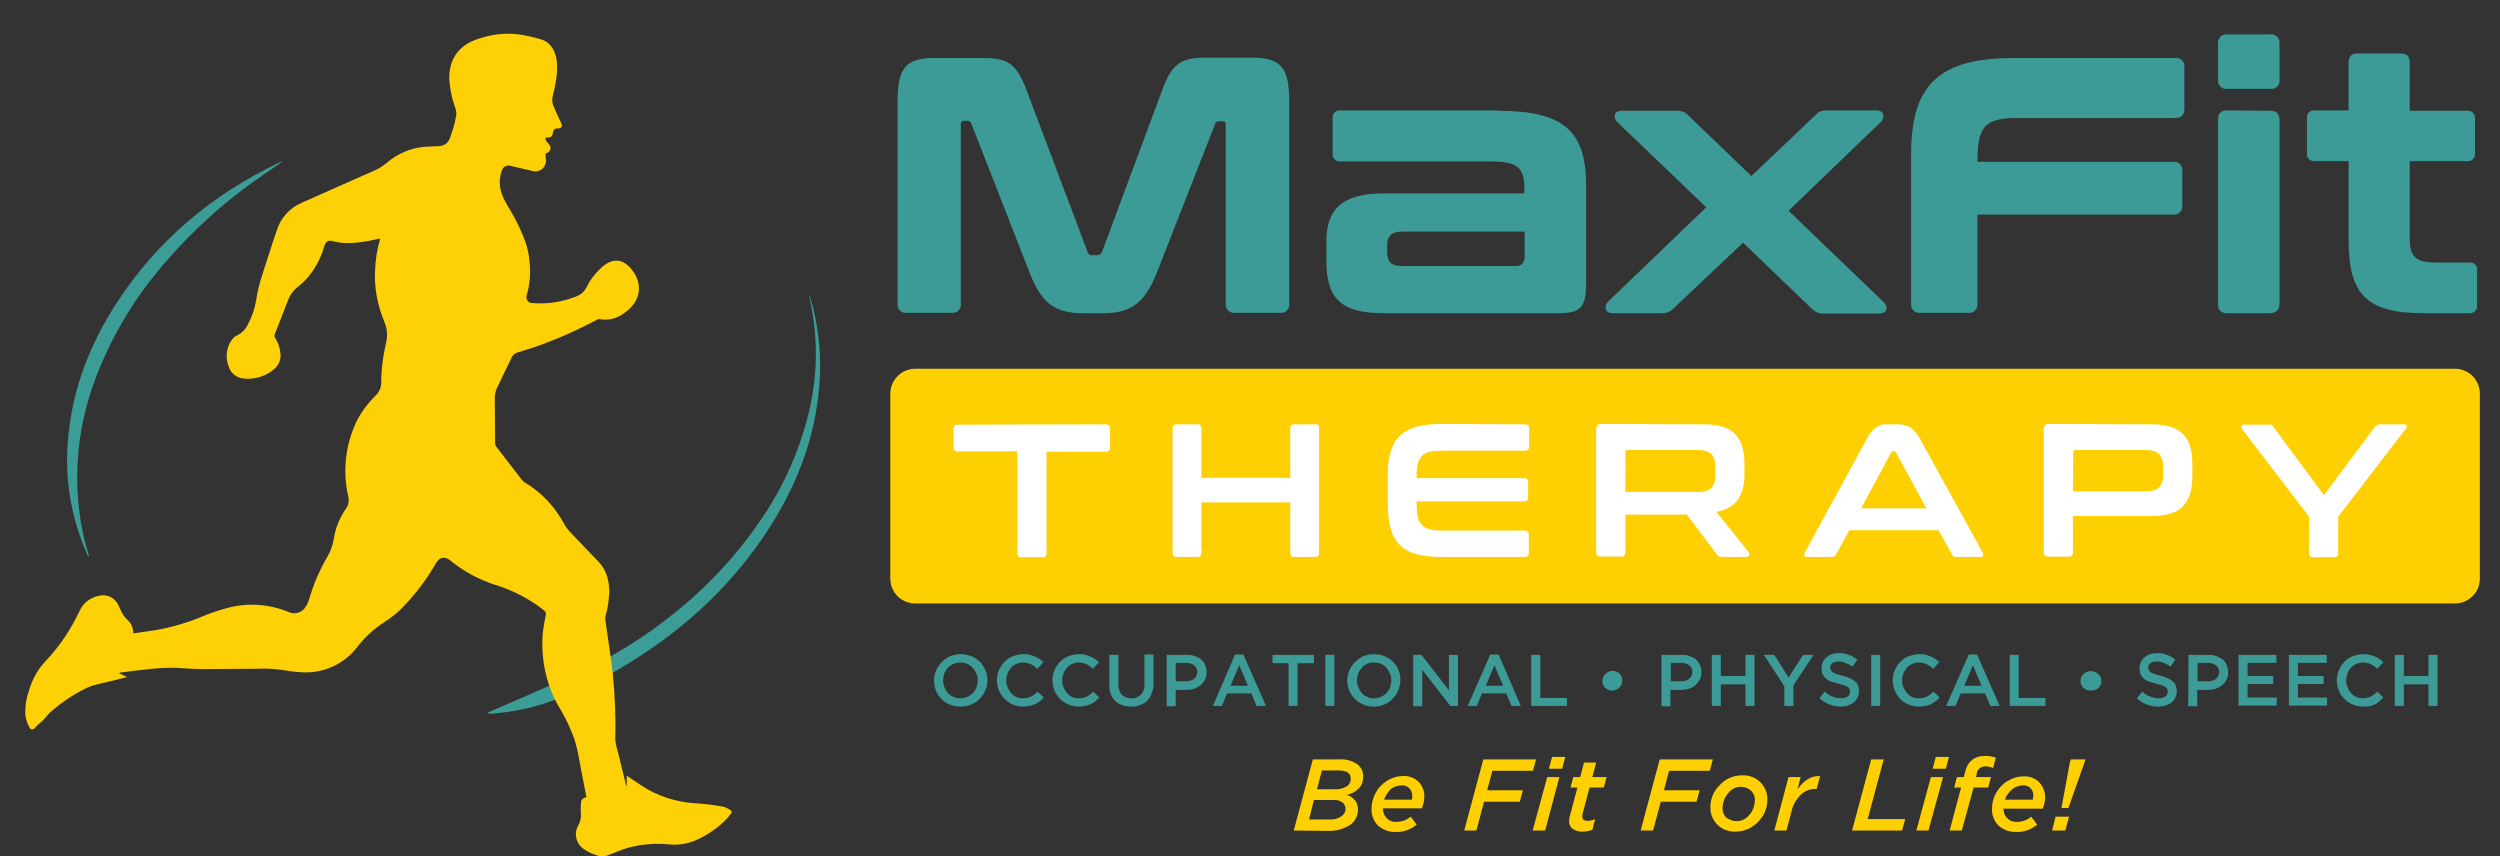 <svg xmlns="http://www.w3.org/2000/svg" xmlns:xlink="http://www.w3.org/1999/xlink" id="Layer_1" x="0px" y="0px" viewBox="0 0 720 246.6" style="enable-background:new 0 0 720 246.6;" xml:space="preserve"><rect x="0" y="0" width="720" height="246.6" fill="#333333" stroke="none"/><style type="text/css">	.st0{fill-rule:evenodd;clip-rule:evenodd;fill:#3C9C96;}	.st1{fill:none;}	.st2{fill-rule:evenodd;clip-rule:evenodd;fill:#FED006;}	.st3{fill:#3C9B96;}	.st4{fill:#FECF01;}	.st5{fill:#FFFFFF;}</style><path class="st0" d="M140.3,205.4c0.2-0.2,0.5-0.3,0.7-0.4c8.5-3.7,17.1-7.4,25.5-11.2c10.4-4.8,20.1-10.9,28.9-18.2 c9.8-8,18.3-17.5,25.2-28.1c6-9.3,10.3-19.5,12.7-30.3c2.3-10.4,2.2-21.2-0.2-31.6c0-0.1,0-0.3,0.1-0.3c0.3,1,0.6,2.1,0.9,3.1 c1.8,7.2,2.5,14.6,1.9,22c-1.1,16.2-7,30.7-16,44c-10.8,16-24.9,28.4-41.4,38.1c-6.8,4.1-14,7.5-21.5,10c-4.9,1.6-9.9,2.6-15.1,3 c-0.2,0-0.4,0.1-0.6,0.1L140.3,205.4z"></path><path class="st0" d="M81.6,46.4c-2,1.4-4,2.7-6,4.1c-11.4,7.8-21.6,17.2-30.3,27.8c-8,9.7-14.3,20.8-18.5,32.7 c-3.4,9.6-4.9,19.7-4.5,29.8c0.3,6.4,1.3,12.8,3.2,18.9c0,0.2,0.1,0.4,0.1,0.5l-0.2,0.1c-0.8-1.8-1.6-3.7-2.2-5.5 c-3.1-8.6-4.4-17.8-3.7-27c1-15.1,6.3-28.8,14.6-41.3C45.7,68.9,61.3,56,80.2,46.9L81.6,46.4L81.6,46.4z"></path><rect y="-268" class="st1" width="720" height="252.5"></rect><path class="st2" d="M172.8,246.6c-1.7-0.4-3.3-1.1-4.7-2.1c-2.2-1.5-2.9-4.4-1.6-6.7c0.6-1,0.9-2.2,0.8-3.4c-0.1-0.9,0-1.8,0-2.6 c0-1.4,0.2-1.8,1.6-2.2c-0.5-2.7-1.1-5.5-1.6-8.2c-0.6-3.3-1.1-6.7-2.4-9.9c-0.9-2.3-2-4.6-3.2-6.7c-4.2-6.6-6-14.5-5.4-22.3 c0.2-1.8,0.5-3.6,0.9-5.4c0.1-0.4,0-0.9-0.4-1.2c-4.2-3.4-9.1-5.9-14.3-7.5c-4.6-1.5-8.9-3.8-12.7-6.9c-1.7-1.4-3.2-1.1-4.3,0.8 c-2.8,4.9-6.3,9.4-10.3,13.4c-1.4,1.3-3,2.5-4.7,3.6c-2.9,1.9-5.4,4.2-7.5,6.9c-3.8,5.1-10,7.9-16.4,7.4c-2.5-0.1-5-0.7-7.5-0.9 c-1.4-0.1-2.9-0.2-4.3-0.1c-5.4,0-10.9,0.1-16.3,0.1c-3,0-6-0.3-9-0.4c-1.8,0-3.7,0.1-5.5,0.3c-3.1,0.3-6.2,0.7-9.4,1.1 c-0.1,0-0.2,0.1-0.3,0.2l2.3,1.1l-4.8,1.2c-1.8,0.4-3.6,0.8-5.3,1.3c-0.9,0.3-1.7,0.7-2.5,1.1c-3.5,1.8-6.8,4.1-9.7,6.7 c-0.5,0.5-0.9,1.1-1.4,1.6s-0.8,0.8-1.1,1.1c-0.6,0.5-1.2,1-1.7,1.6s-1.2,0.7-1.6-0.1c-0.7-1.2-1.1-2.5-1.2-3.8 c-0.1-2.6,0.4-5.1,1.3-7.6c1-3.1,2.7-5.9,5-8.2c3.8-4.1,6.9-8.8,9.3-13.9c1-2.3,3.1-3.9,5.5-4.4c2.3-0.6,4.7,0.5,5.7,2.7 c0.2,0.5,0.5,1,0.7,1.5c0.4,1,1.1,2,1.9,2.7c1.1,1,1.7,2.4,1.7,3.9c1.5-0.2,2.9-0.4,4.3-0.6c5.2-0.7,10.3-2.1,15.2-4.1 c2.3-1,4.7-1.8,7.2-2.5c5.9-1.7,12.2-1.3,17.9,1c1.9,1,4.2,0.2,5.1-1.6c0,0,0-0.1,0.1-0.1c0.4-0.7,0.7-1.4,0.9-2.1 c1.2-4.2,3-8.3,5.2-12.1c0.9-1.5,1.5-3.2,1.8-5c0.5-3.2,1.7-6.2,3.6-8.9c0.7-1,0.9-2.2,0.6-3.4c-1.6-7-0.9-14.2,2-20.8 c1.4-3.1,3.4-5.8,5.8-8.2c1.1-1,1.7-2.4,1.7-3.8c0-3.9,0.5-7.7,1.4-11.5c0.5-2,0.3-4.1-0.5-6c-1.9-4.6-2.9-9.5-2.7-14.4 c0.1-3.3,0.6-6.5,1.5-9.6c-1.2,0.2-2.3,0.5-3.4,0.7c-3.5,0.6-7,1-10.5,0c-1.1-0.3-1.8,0.2-2.2,1.5c-0.9,3.2-2.4,6.1-4.5,8.7 c-0.9,1.1-2,2.1-3.1,3c-1.2,0.9-2.1,2.1-2.7,3.5c-1.3,3.3-2.6,6.7-3.9,10c-0.2,0.4-0.2,0.9,0.1,1.3c0.9,1.4,1.4,3,1.5,4.7 c0.1,1.6-0.6,3.1-1.7,4.1c-2.5,2.2-5.8,3.2-9.1,2.8c-1.8-0.2-3.4-1.4-4-3.1c-1.2-2.7-0.9-5.9,0.9-8.2c0.3-0.4,0.7-0.8,1.2-1 c1.5-0.7,2.6-1.8,3.3-3.3c1.2-2.2,2-4.6,2.4-7.1c0.7-4.6,2.3-8.8,3.7-13.2c0.7-2.2,1.4-4.5,2.2-6.7c1.1-3.6,3.7-6.5,7.2-8 c7.1-3.2,14.3-6.3,21.4-9.5c1.1-0.5,2.1-1.2,3.1-2c3-2.6,6.7-4.2,10.6-4.6c1.3-0.1,2.7-0.1,4-0.2c1.5,0.1,2.9-0.7,3.5-2.1 c0.8-2.2,1.5-4.4,1.9-6.7c0.1-0.9-0.1-1.8-0.4-2.6c-0.9-2.5-1.4-5.1-1.6-7.7c-0.2-5.9,2.7-10,8.3-11.8c3.8-1.3,7.8-1.8,11.7-1.3 c2.1,0.3,4.2,0.8,6.3,1.4c2.6,0.7,3.9,2.8,4.5,5.3c0.4,2.2,0.3,4.5-0.1,6.8c-0.2,1.6-0.7,3.1-1,4.7c-0.1,0.8,0,1.5,0.2,2.2 c0.7,1.7,1.5,3.4,2.3,5.1c0.5,1,0.1,1.6-1,1.6c-0.6-0.1-1.2,0.3-1.3,1c0,0,0,0,0,0c-0.1,0.3-0.1,0.5-0.2,0.8 c-0.2,0.6-0.8,0.9-1.3,0.8c0,0,0,0,0,0c-0.2,0-0.4,0-0.7,0.1c0,0.2,0,0.5,0.1,0.7c0.3,0.4,0.6,0.8,0.9,1.2c0.6,0.6,0.6,1.5,0,2.1 c-0.2,0.2-0.4,0.3-0.7,0.4c-0.2,0.1-0.3,0.3-0.3,0.5c0,0.4,0.1,0.8,0.1,1.2c0.3,1.6-0.8,3.2-2.4,3.5c-0.4,0.1-0.8,0.1-1.2,0 c-2.1-0.5-4.2-1-6.4-1.5c-1.1-0.4-2.4,0.2-2.7,1.4c0,0,0,0.1,0,0.1c-0.9,2.4-0.7,5.1,0.4,7.5c0.5,1.1,1.1,2.2,1.8,3.3 c2,3.3,3.7,6.8,4.9,10.4c0.6,2,0.9,4,1,6c0.2,2.9-0.1,5.8-0.9,8.5c-0.3,0.9,0.1,1.9,1.1,2.2c0.2,0.1,0.5,0.1,0.7,0.1 c4.2,0.3,8.4-0.3,12.4-1.9c1.4-0.5,2.5-1.5,3.1-2.8c1.1-2.2,2.6-4.1,4.4-5.7c3.1-2.7,6.1-2.4,8.6,0.8c3.3,4.2,2.5,9.1-2,12.3 c-2.1,1.7-4.7,2.4-7.4,1.9c-0.3,0-0.5,0-0.7,0.2c-7.3,3.9-14.9,7.1-22.8,9.4c-0.9,0.3-1.6,0.9-1.9,1.8c-1.3,2.8-2.7,5.5-4,8.3 c-0.4,0.8-0.6,1.7-0.7,2.7c0,4.5,0.1,8.9,0.1,13.4c0,0.3,0.1,0.6,0.3,0.9c2.5,3.2,4.9,6.4,7.4,9.6c0.2,0.2,0.4,0.4,0.6,0.6 c5,2.9,9,7.2,11.7,12.3c0.4,0.7,0.9,1.3,1.4,1.9c2.8,3,5.7,6,8.6,9c2.1,2.3,2.8,5.2,2.9,8.2c-0.1,2.4-0.4,4.9-1.1,7.2 c-0.1,0.5-0.1,1,0,1.5c0.7,5.1,1.5,10.1,2.1,15.2c0.6,6.2,0.9,12.5,0.7,18.7c0.1,1.5,0.5,2.9,0.9,4.3c0.7,3,1.5,6,2.2,9 c0,0.1,0.1,0.2,0.2,0.2v-2.9c2.1,1.4,4.1,2.8,6.3,4.1c4.4,2.4,9.3,3.7,14.3,3.9c2.5,0.2,5,0.5,7.5,1c0.8,0.3,1.5,0.7,2.1,1.2v0.5 c-1.3,1.8-3,3.4-4.8,4.7c-3.9,2.8-8,4.9-13.1,4.4c-3.9-0.4-7.9-0.1-11.7,0.9c-2.2,0.6-4.3,1.6-6.5,2.4L172.8,246.6z"></path><path class="st3" d="M276.6,203.5c-1.1,0-2.1-0.2-3.1-0.6c-0.9-0.4-1.7-0.9-2.4-1.6c-1.4-1.4-2.1-3.4-2.1-5.3l0,0c0-1,0.2-2,0.6-2.9 c0.4-0.9,0.9-1.7,1.6-2.4c0.7-0.7,1.5-1.3,2.4-1.7c1-0.4,2-0.6,3.1-0.6c1.1,0,2.1,0.2,3.1,0.6c0.9,0.4,1.7,0.9,2.4,1.6 c0.7,0.7,1.2,1.5,1.6,2.4c0.4,0.9,0.6,1.9,0.6,2.9l0,0c0,1-0.2,2-0.6,2.9c-0.4,0.9-0.9,1.7-1.6,2.4 C280.8,202.7,278.7,203.5,276.6,203.5L276.6,203.5z M276.6,201.1c0.7,0,1.4-0.1,2-0.4c0.6-0.3,1.1-0.6,1.6-1.1c0.4-0.5,0.8-1,1-1.6 c0.2-0.6,0.4-1.3,0.4-2l0,0c0-0.7-0.1-1.4-0.4-2c-0.5-1.2-1.4-2.2-2.6-2.8c-0.6-0.3-1.3-0.4-2-0.4c-1.3,0-2.6,0.5-3.6,1.5 c-0.4,0.5-0.8,1-1,1.6c-0.2,0.6-0.4,1.3-0.4,2l0,0c0,0.7,0.1,1.4,0.4,2c0.2,0.6,0.6,1.2,1,1.7c0.4,0.5,1,0.9,1.6,1.1 C275.3,201,276,201.2,276.6,201.1L276.6,201.1z"></path><path class="st3" d="M294.7,203.5c-1,0-2.1-0.2-3-0.6c-1.8-0.8-3.2-2.2-4-4c-0.4-1-0.6-2-0.6-3l0,0c0-1,0.2-2,0.6-2.9 c0.4-0.9,0.9-1.7,1.6-2.4c0.7-0.7,1.5-1.3,2.4-1.6c1-0.4,2-0.6,3.1-0.6c0.6,0,1.2,0,1.8,0.2c0.5,0.1,1,0.3,1.5,0.5 c0.5,0.2,0.9,0.4,1.3,0.7c0.4,0.3,0.8,0.6,1.1,0.9l-1.7,1.9c-0.6-0.5-1.2-1-1.9-1.3c-0.7-0.3-1.5-0.5-2.2-0.5 c-1.3,0-2.6,0.5-3.5,1.5c-0.4,0.5-0.8,1-1,1.6c-0.2,0.6-0.4,1.3-0.4,2l0,0c0,0.7,0.1,1.4,0.4,2c0.2,0.6,0.6,1.2,1,1.7 c0.4,0.5,1,0.9,1.5,1.1c0.6,0.3,1.3,0.4,2,0.4c0.8,0,1.6-0.2,2.3-0.5c0.7-0.4,1.3-0.9,1.9-1.4l1.7,1.7c-0.4,0.4-0.8,0.8-1.2,1.1 c-0.4,0.3-0.9,0.6-1.3,0.8c-0.5,0.2-1,0.4-1.6,0.5C296,203.4,295.4,203.5,294.7,203.5z"></path><path class="st3" d="M310.7,203.5c-1,0-2.1-0.2-3-0.6c-0.9-0.4-1.7-0.9-2.4-1.6c-0.7-0.7-1.2-1.5-1.6-2.4c-0.4-1-0.6-2-0.6-3l0,0 c0-1,0.2-2,0.6-2.9c0.4-0.9,0.9-1.7,1.6-2.4c0.7-0.7,1.5-1.3,2.4-1.6c1-0.4,2-0.6,3.1-0.6c0.6,0,1.2,0,1.8,0.2 c0.5,0.1,1,0.3,1.5,0.5c0.4,0.2,0.9,0.4,1.3,0.7c0.4,0.3,0.8,0.6,1.1,0.9l-1.7,1.9c-0.6-0.5-1.2-1-1.9-1.3c-0.7-0.3-1.5-0.5-2.2-0.5 c-0.7,0-1.3,0.1-1.9,0.4c-0.6,0.3-1.1,0.6-1.5,1.1c-0.4,0.5-0.8,1-1,1.6c-0.2,0.6-0.4,1.3-0.4,2l0,0c0,0.7,0.1,1.4,0.4,2 c0.2,0.6,0.6,1.2,1,1.7c0.4,0.5,1,0.9,1.5,1.1c0.6,0.3,1.3,0.4,1.9,0.4c0.8,0,1.6-0.2,2.3-0.5c0.7-0.4,1.3-0.9,1.9-1.4l1.7,1.7 c-0.4,0.4-0.8,0.8-1.2,1.1c-0.4,0.3-0.9,0.6-1.3,0.8c-0.5,0.2-1,0.4-1.6,0.5C311.9,203.4,311.3,203.5,310.7,203.5z"></path><path class="st3" d="M325.8,203.5c-0.9,0-1.8-0.1-2.6-0.4c-0.8-0.3-1.4-0.7-2-1.2c-0.6-0.6-1-1.2-1.3-2c-0.3-0.9-0.5-1.8-0.4-2.8 v-8.5h2.6v8.4c-0.1,1.1,0.3,2.3,1,3.1c1.6,1.4,3.9,1.4,5.5,0c0.7-0.8,1.1-1.9,1-3.1v-8.5h2.6v8.3c0,1-0.1,2-0.5,2.9 c-0.3,0.8-0.7,1.5-1.3,2.1c-0.6,0.6-1.2,1-2,1.2C327.5,203.4,326.7,203.5,325.8,203.5z"></path><path class="st3" d="M336.1,188.6h5.8c0.8,0,1.6,0.1,2.3,0.4c0.7,0.2,1.3,0.5,1.8,1c0.5,0.4,0.9,1,1.1,1.6c0.3,0.6,0.4,1.3,0.4,2 l0,0c0,0.7-0.1,1.5-0.5,2.2c-0.3,0.6-0.7,1.1-1.3,1.6c-0.6,0.4-1.2,0.8-1.9,1c-0.7,0.2-1.5,0.3-2.3,0.3h-2.9v4.7h-2.6V188.6z  M341.6,196.2c0.8,0,1.7-0.2,2.3-0.7c0.6-0.5,0.9-1.2,0.9-1.9l0,0c0.1-0.8-0.3-1.5-0.9-2c-0.7-0.5-1.5-0.7-2.3-0.7h-3v5.3 L341.6,196.2z"></path><path class="st3" d="M355.7,188.5h2.4l6.5,14.8h-2.7l-1.5-3.6h-7l-1.5,3.6h-2.6L355.7,188.5z M359.4,197.5l-2.5-5.9l-2.5,5.9H359.4z "></path><path class="st3" d="M371.2,191h-4.7v-2.4h11.9v2.4h-4.7v12.3h-2.6V191z"></path><path class="st3" d="M381.7,188.6h2.6v14.7h-2.6V188.6z"></path><path class="st3" d="M395.7,203.5c-1.1,0-2.1-0.2-3.1-0.6c-0.9-0.4-1.7-0.9-2.4-1.6c-0.7-0.7-1.2-1.5-1.6-2.4 c-0.4-0.9-0.6-1.9-0.6-2.9l0,0c0-1,0.2-2,0.6-2.9c0.4-0.9,0.9-1.7,1.6-2.4c0.7-0.7,1.5-1.3,2.4-1.7c1-0.4,2-0.6,3.1-0.6 c1.1,0,2.1,0.2,3.1,0.6c0.9,0.4,1.7,0.9,2.4,1.6c1.4,1.4,2.2,3.3,2.1,5.3l0,0c0,1-0.2,2-0.6,2.9c-0.4,0.9-0.9,1.7-1.6,2.4 C399.8,202.7,397.8,203.5,395.7,203.5L395.7,203.5z M395.7,201.1c0.7,0,1.4-0.1,2-0.4c0.6-0.3,1.1-0.6,1.6-1.1c0.4-0.5,0.8-1,1-1.6 c0.2-0.6,0.4-1.3,0.4-2l0,0c0-0.7-0.1-1.4-0.4-2c-0.2-0.6-0.6-1.2-1-1.7c-0.4-0.5-1-0.9-1.6-1.1c-0.6-0.3-1.3-0.4-2-0.4 c-0.7,0-1.4,0.1-2,0.4c-0.6,0.3-1.1,0.6-1.5,1.1c-0.4,0.5-0.8,1-1,1.6c-0.2,0.6-0.4,1.3-0.4,2l0,0c0,0.7,0.1,1.4,0.4,2 c0.2,0.6,0.6,1.2,1,1.7c0.4,0.5,1,0.9,1.6,1.1C394.3,201,395,201.2,395.7,201.1L395.7,201.1z"></path><path class="st3" d="M407,188.6h2.4l7.9,10.2v-10.2h2.6v14.7h-2.2l-8.1-10.4v10.5H407V188.6z"></path><path class="st3" d="M429.2,188.5h2.4l6.4,14.8h-2.7l-1.5-3.6h-7l-1.5,3.6h-2.6L429.2,188.5z M432.9,197.5l-2.5-5.9l-2.5,5.9H432.9z "></path><path class="st3" d="M441,188.6h2.6v12.4h7.7v2.3H441V188.6z"></path><path class="st3" d="M464.4,198.9c-0.4,0-0.8-0.1-1.1-0.2c-0.4-0.1-0.7-0.4-1-0.6c-0.3-0.3-0.5-0.6-0.6-0.9 c-0.2-0.4-0.2-0.8-0.2-1.1l0,0c0-0.4,0.1-0.8,0.2-1.1c0.2-0.3,0.4-0.7,0.6-0.9c0.6-0.5,1.3-0.9,2.1-0.9c0.4,0,0.8,0.1,1.1,0.2 c0.4,0.1,0.7,0.4,0.9,0.6c0.3,0.3,0.5,0.6,0.6,0.9c0.2,0.4,0.2,0.8,0.2,1.1l0,0c0,0.4-0.1,0.8-0.2,1.1c-0.1,0.3-0.4,0.7-0.6,0.9 c-0.3,0.3-0.6,0.5-1,0.6C465.2,198.8,464.8,198.9,464.4,198.9z"></path><path class="st3" d="M478.6,188.6h5.8c0.8,0,1.6,0.1,2.3,0.4c0.7,0.2,1.3,0.5,1.8,1c0.5,0.4,0.9,1,1.1,1.6c0.3,0.6,0.4,1.3,0.4,2 l0,0c0,0.7-0.1,1.5-0.5,2.2c-0.3,0.6-0.7,1.1-1.3,1.6c-0.6,0.4-1.2,0.8-1.9,1c-0.7,0.2-1.5,0.3-2.3,0.3h-2.9v4.7h-2.6V188.6z  M484.2,196.2c0.8,0,1.7-0.2,2.3-0.7c0.6-0.5,0.9-1.2,0.9-1.9l0,0c0.1-0.8-0.3-1.5-0.9-2c-0.7-0.5-1.5-0.7-2.3-0.7h-3v5.3 L484.2,196.2z"></path><path class="st3" d="M493,188.6h2.6v6.1h7.1v-6.1h2.6v14.7h-2.6v-6.2h-7.1v6.2H493V188.6z"></path><path class="st3" d="M513.8,197.5l-5.8-8.9h3l4.1,6.5l4.2-6.5h3l-5.8,8.8v5.9h-2.6V197.5z"></path><path class="st3" d="M530.1,203.5c-1.1,0-2.2-0.2-3.2-0.6c-1.1-0.4-2-1-2.9-1.8l1.5-1.9c0.7,0.6,1.4,1.1,2.2,1.4 c0.8,0.3,1.6,0.5,2.5,0.5c0.7,0,1.3-0.1,1.9-0.5c0.5-0.3,0.7-0.8,0.7-1.4l0,0c0-0.5-0.2-1-0.6-1.3c-0.3-0.2-0.6-0.4-1-0.5 c-0.5-0.2-1.1-0.3-1.7-0.5c-0.7-0.2-1.4-0.4-2.1-0.6c-0.6-0.2-1.1-0.5-1.5-0.9c-0.4-0.3-0.7-0.7-1-1.2c-0.2-0.5-0.3-1.1-0.3-1.7 v-0.1c0-1.2,0.5-2.3,1.4-3.1c0.5-0.4,1-0.7,1.6-0.9c0.6-0.2,1.3-0.3,2-0.3c1,0,2,0.1,2.9,0.5c0.9,0.3,1.7,0.8,2.4,1.4l-1.4,2 c-0.6-0.5-1.3-0.8-2-1.1c-0.6-0.3-1.3-0.4-2-0.4c-0.6,0-1.2,0.1-1.8,0.5c-0.4,0.3-0.6,0.7-0.6,1.2l0,0c0,0.3,0,0.5,0.2,0.8 c0.1,0.2,0.3,0.4,0.5,0.6c0.3,0.2,0.7,0.4,1.1,0.5c0.6,0.2,1.1,0.4,1.7,0.5c0.7,0.2,1.4,0.4,2.1,0.7c0.5,0.2,1,0.5,1.5,0.9 c0.4,0.3,0.7,0.7,0.9,1.2c0.2,0.5,0.3,1,0.3,1.6l0,0c0,0.6-0.1,1.3-0.4,1.9c-0.3,0.5-0.6,1-1.1,1.4c-0.5,0.4-1.1,0.7-1.7,0.9 C531.5,203.4,530.8,203.5,530.1,203.5z"></path><path class="st3" d="M538.9,188.6h2.6v14.7h-2.6V188.6z"></path><path class="st3" d="M552.7,203.5c-1,0-2.1-0.2-3-0.6c-1.8-0.7-3.3-2.2-4-4c-0.4-1-0.6-2-0.6-3l0,0c0-1,0.2-2,0.6-2.9 c0.4-0.9,0.9-1.7,1.6-2.4c0.7-0.7,1.5-1.3,2.4-1.6c1-0.4,2-0.6,3.1-0.6c0.6,0,1.2,0,1.8,0.2c0.5,0.1,1,0.3,1.5,0.5 c0.5,0.2,0.9,0.4,1.3,0.7c0.4,0.3,0.8,0.6,1.1,0.9l-1.7,1.9c-0.6-0.5-1.2-1-1.9-1.3c-0.7-0.3-1.5-0.5-2.2-0.5 c-1.3,0-2.6,0.5-3.5,1.5c-0.4,0.5-0.8,1-1,1.6c-0.2,0.6-0.4,1.3-0.4,2l0,0c0,0.7,0.1,1.4,0.4,2c0.2,0.6,0.6,1.2,1,1.7 c0.4,0.5,1,0.9,1.5,1.1c0.6,0.3,1.3,0.4,2,0.4c0.8,0,1.6-0.2,2.3-0.5c0.7-0.4,1.3-0.9,1.9-1.4l1.7,1.7c-0.4,0.4-0.8,0.8-1.2,1.1 c-0.4,0.3-0.9,0.6-1.3,0.8c-0.5,0.2-1,0.4-1.6,0.5C553.9,203.4,553.3,203.5,552.7,203.5z"></path><path class="st3" d="M567,188.5h2.4l6.5,14.8h-2.7l-1.5-3.6h-7l-1.5,3.6h-2.7L567,188.5z M570.7,197.5l-2.5-5.9l-2.5,5.9H570.7z"></path><path class="st3" d="M578.8,188.6h2.6v12.4h7.7v2.3h-10.3V188.6z"></path><path class="st3" d="M602.2,198.9c-0.4,0-0.8-0.1-1.2-0.2c-0.4-0.1-0.7-0.4-1-0.6c-0.3-0.3-0.5-0.6-0.6-0.9 c-0.2-0.4-0.2-0.8-0.2-1.1l0,0c0-0.4,0.1-0.8,0.2-1.1c0.2-0.3,0.4-0.7,0.7-0.9c0.3-0.3,0.6-0.5,0.9-0.6c0.7-0.3,1.6-0.3,2.3,0 c0.4,0.1,0.7,0.4,1,0.6c0.3,0.3,0.5,0.6,0.7,0.9c0.2,0.4,0.2,0.8,0.2,1.1l0,0c0,0.4-0.1,0.8-0.2,1.1c-0.2,0.3-0.4,0.7-0.6,0.9 c-0.3,0.3-0.6,0.5-1,0.6C603,198.8,602.6,198.8,602.2,198.9z"></path><path class="st3" d="M621.6,203.5c-1.1,0-2.2-0.2-3.3-0.6c-1.1-0.4-2-1-2.9-1.8l1.6-1.9c0.6,0.6,1.4,1.1,2.2,1.4 c0.8,0.3,1.6,0.5,2.5,0.5c0.7,0,1.3-0.1,1.9-0.5c0.5-0.3,0.7-0.8,0.7-1.4l0,0c0-0.2,0-0.5-0.1-0.7c-0.1-0.2-0.3-0.4-0.5-0.6 c-0.3-0.2-0.6-0.4-1-0.5c-0.5-0.2-1.1-0.3-1.7-0.5c-0.7-0.2-1.4-0.4-2.1-0.6c-0.6-0.2-1.1-0.5-1.5-0.9c-0.4-0.3-0.7-0.7-0.9-1.2 c-0.2-0.5-0.3-1.1-0.3-1.7v-0.1c0-1.2,0.5-2.3,1.4-3.1c0.5-0.4,1-0.7,1.6-0.9c0.6-0.2,1.3-0.3,2-0.3c1,0,2,0.1,2.9,0.5 c0.9,0.3,1.7,0.8,2.4,1.4l-1.4,2c-0.6-0.5-1.3-0.8-2-1.1c-0.6-0.3-1.3-0.4-2-0.4c-0.6,0-1.3,0.1-1.8,0.5c-0.4,0.3-0.6,0.7-0.6,1.2 l0,0c0,0.3,0,0.5,0.2,0.8c0.1,0.2,0.3,0.4,0.5,0.6c0.3,0.2,0.7,0.4,1.1,0.5c0.6,0.2,1.2,0.4,1.7,0.5c0.7,0.2,1.3,0.4,2,0.7 c0.5,0.2,1.1,0.5,1.5,0.9c0.4,0.3,0.7,0.7,0.9,1.2c0.2,0.5,0.3,1,0.3,1.6l0,0c0,0.6-0.1,1.3-0.4,1.9c-0.2,0.5-0.6,1-1.1,1.4 c-0.5,0.4-1,0.7-1.7,0.9C623,203.4,622.3,203.5,621.6,203.5z"></path><path class="st3" d="M630.3,188.6h5.8c0.8,0,1.6,0.1,2.3,0.4c0.6,0.2,1.2,0.6,1.8,1c0.5,0.4,0.9,1,1.1,1.6c0.3,0.6,0.4,1.3,0.4,2 l0,0c0,0.8-0.1,1.5-0.5,2.2c-0.3,0.6-0.7,1.1-1.3,1.6c-0.6,0.4-1.2,0.8-1.9,1c-0.7,0.2-1.5,0.3-2.3,0.3h-2.9v4.7h-2.6L630.3,188.6z  M635.9,196.2c0.8,0.1,1.7-0.2,2.3-0.7c0.6-0.5,0.9-1.2,0.9-1.9l0,0c0.1-0.8-0.3-1.5-0.9-2c-0.7-0.5-1.5-0.7-2.3-0.7h-3v5.3 L635.9,196.2z"></path><path class="st3" d="M644.7,188.6h10.9v2.3h-8.3v3.8h7.4v2.3h-7.4v3.9h8.4v2.3h-11L644.7,188.6z"></path><path class="st3" d="M659.2,188.6h10.9v2.3h-8.3v3.8h7.4v2.3h-7.4v3.9h8.4v2.3h-11L659.2,188.6z"></path><path class="st3" d="M680.6,203.5c-1,0-2.1-0.2-3-0.6c-1.8-0.7-3.3-2.2-4-4c-0.4-1-0.6-2-0.6-3l0,0c0-1,0.2-2,0.6-2.9 c0.4-0.9,0.9-1.7,1.6-2.4c0.7-0.7,1.5-1.3,2.4-1.6c1-0.4,2-0.6,3.1-0.6c0.6,0,1.2,0,1.8,0.2c0.5,0.1,1,0.3,1.5,0.5 c0.5,0.2,0.9,0.4,1.3,0.7c0.4,0.3,0.8,0.6,1.1,0.9l-1.7,1.9c-0.6-0.5-1.2-1-1.9-1.3c-0.7-0.3-1.5-0.5-2.2-0.5 c-1.3,0-2.6,0.5-3.5,1.5c-0.4,0.5-0.8,1-1,1.6c-0.2,0.6-0.4,1.3-0.4,2l0,0c0,0.7,0.1,1.4,0.4,2c0.2,0.6,0.6,1.2,1,1.7 c0.4,0.5,1,0.9,1.5,1.1c0.6,0.3,1.3,0.4,1.9,0.4c0.8,0,1.6-0.2,2.3-0.5c0.7-0.4,1.3-0.9,1.9-1.4l1.7,1.7c-0.4,0.4-0.8,0.8-1.2,1.1 c-0.4,0.4-0.8,0.7-1.3,0.9c-0.5,0.2-1,0.4-1.6,0.5C681.8,203.5,681.2,203.5,680.6,203.5z"></path><path class="st3" d="M689.7,188.6h2.6v6.1h7.1v-6.1h2.6v14.7h-2.6v-6.2h-7.1v6.2h-2.6V188.6z"></path><path class="st4" d="M372.6,239.2l5.5-20.5h7.8c1.8-0.1,3.5,0.4,5,1.4c1.1,0.8,1.8,2.2,1.7,3.6c0,1.3-0.4,2.5-1.3,3.4 c-0.9,0.9-2.1,1.6-3.4,1.8c2.1,0.8,3.2,2.2,3.2,4.2c0,1.8-0.8,3.5-2.3,4.5c-1.9,1.2-4.1,1.8-6.4,1.7L372.6,239.2z M377,236h5.9 c1.2,0.1,2.4-0.2,3.4-0.9c0.8-0.5,1.3-1.4,1.2-2.3c0-0.7-0.4-1.4-1-1.8c-0.8-0.5-1.7-0.7-2.6-0.6h-5.5L377,236z M379.3,227.3h5.1 c1.2,0.1,2.4-0.2,3.4-0.8c0.8-0.5,1.3-1.4,1.2-2.3c0-1.5-1.1-2.3-3.4-2.3h-4.9L379.3,227.3z"></path><path class="st4" d="M398.3,232.8c-0.1,2,1.4,3.8,3.4,3.9c0.2,0,0.4,0,0.6,0c1.5,0,2.9-0.6,4-1.5l1.7,2.3c-1.7,1.4-3.8,2.2-6,2.1 c-1.9,0.1-3.7-0.6-5.1-1.8c-1.3-1.3-2-3.1-1.9-4.9c0-3.2,1.7-6.3,4.4-8c1.4-0.9,3-1.4,4.7-1.4c1.7-0.1,3.3,0.5,4.5,1.7 c1.1,1.2,1.7,2.7,1.6,4.3c0,1.1-0.3,2.3-0.7,3.3L398.3,232.8z M398.6,230.3h8c0.1-0.3,0.2-0.7,0.1-1.1c0.1-1.5-1-2.9-2.6-3 c-0.2,0-0.3,0-0.5,0c-1.1,0-2.2,0.4-3.1,1.1C399.7,228.2,399,229.2,398.6,230.3L398.6,230.3z"></path><path class="st4" d="M421.7,239.2l5.5-20.5h15.2l-0.9,3.3h-11.7l-1.5,5.6h10.3l-0.9,3.3h-10.3l-2.2,8.3H421.7z"></path><path class="st4" d="M441.4,239.2l4.2-15.4h3.5l-4.1,15.4H441.4z M446.1,221.4l0.9-3.4h3.8l-0.9,3.4H446.1z"></path><path class="st4" d="M455.8,239.5c-1,0.1-2-0.2-2.9-0.8c-0.7-0.5-1-1.4-1-2.2c0-0.6,0.1-1.2,0.3-1.8l2.1-7.9h-2l0.8-3h2l1.1-4.2h3.5 l-1.1,4.2h4.1l-0.8,3h-4.1l-2,7.5c-0.1,0.3-0.1,0.6-0.1,0.9c0,0.8,0.5,1.2,1.5,1.2c0.8,0,1.5-0.2,2.2-0.5l-0.8,3.1 C457.7,239.3,456.8,239.5,455.8,239.5z"></path><path class="st4" d="M472.5,239.2l5.5-20.5h15.3l-0.9,3.3h-11.7l-1.5,5.6h10.3l-0.9,3.3h-10.3l-2.2,8.3L472.5,239.2z"></path><path class="st4" d="M499.9,239.5c-2,0.1-3.9-0.6-5.3-2c-1.3-1.3-2.1-3.2-2-5.1c0-2.4,1-4.7,2.7-6.3c1.6-1.8,3.9-2.8,6.4-2.8 c2-0.1,3.9,0.6,5.3,2c1.3,1.3,2.1,3.2,2,5.1c0,2.4-1,4.7-2.7,6.3C504.6,238.5,502.3,239.5,499.9,239.5z M500.1,236.5 c1.5,0,2.8-0.7,3.7-1.8c1-1.1,1.5-2.5,1.6-4c0.1-1.1-0.3-2.2-1.1-3c-0.8-0.7-1.8-1.1-2.9-1.1c-1.5,0-2.9,0.7-3.7,1.9 c-1,1.1-1.5,2.5-1.6,4c-0.1,1.1,0.3,2.2,1.1,3C498.1,236.1,499.1,236.5,500.1,236.5L500.1,236.5z"></path><path class="st4" d="M511,239.2l4.1-15.4h3.5l-0.9,3.5c1.9-2.7,4-3.9,6.5-3.8l-1,3.7H523c-1.6,0-3.1,0.5-4.3,1.6 c-1.3,1.3-2.3,2.9-2.7,4.7l-1.5,5.7H511z"></path><path class="st4" d="M533.4,239.2l5.5-20.5h3.6l-4.6,17.2h10.8l-0.9,3.3H533.4z"></path><path class="st4" d="M551.9,239.2l4.2-15.4h3.5l-4.2,15.4H551.9z M556.6,221.4l0.9-3.4h3.8l-0.9,3.4H556.6z"></path><path class="st4" d="M561.5,239.2l3.3-12.4h-2l0.8-3h2l0.3-1.3c0.7-3.2,2.7-4.8,5.9-4.8c1,0,2.1,0.2,3,0.5l-0.8,3 c-0.7-0.3-1.4-0.5-2.2-0.5c-1.3,0-2.4,0.9-2.5,2.2l-0.2,0.9h4.3l-0.8,3h-4.2l-3.4,12.4H561.5z"></path><path class="st4" d="M577,232.8c-0.1,2,1.4,3.8,3.4,3.9c0.2,0,0.4,0,0.6,0c1.5,0,2.9-0.6,4-1.5l1.7,2.3c-1.7,1.4-3.8,2.2-6,2.1 c-1.9,0.1-3.7-0.6-5.1-1.8c-1.3-1.3-2-3.1-1.9-4.9c0-1.6,0.4-3.1,1.1-4.4c0.8-1.4,1.9-2.7,3.3-3.5c1.4-0.9,3-1.4,4.7-1.4 c1.7-0.1,3.3,0.5,4.5,1.7c1.1,1.2,1.7,2.7,1.7,4.3c0,1.1-0.3,2.3-0.7,3.3H577z M577.4,230.3h8c0.1-0.3,0.2-0.7,0.2-1.1 c0.1-1.5-1-2.9-2.5-3c-0.2,0-0.4,0-0.5,0c-1.1,0-2.2,0.4-3.1,1.1C578.5,228.1,577.8,229.2,577.4,230.3L577.4,230.3z"></path><path class="st4" d="M591,239.2l1-4h3.9l-1.1,4H591z M593.7,232.7l2.4-13l0.3-1h4.2l-0.3,1l-4.6,13H593.7z"></path><g id="Rounded_Rectangle_1">	<path class="st4" d="M263.6,106.2H707c4,0,7.2,3.2,7.2,7.2v53.2c0,4-3.2,7.2-7.2,7.2H263.6c-4,0-7.2-3.2-7.2-7.2v-53.2  C256.4,109.5,259.6,106.2,263.6,106.2z"></path></g><path class="st3" d="M282.9,16.7c7.2,0,9.8,1.4,12.8,9.4l17.5,46.4c0.1,0.6,0.7,1.1,1.4,1h1.3c0.7,0,1.3-0.4,1.5-1L334.7,26 c2.9-8,5.7-9.4,12.8-9.4h13.2c8.5,0,10.6,3.3,10.6,12.6v58.2c0.2,1.3-0.8,2.6-2.1,2.7c-0.2,0-0.4,0-0.6,0h-12.8 c-1.3,0.2-2.6-0.7-2.8-2.1c0-0.2,0-0.4,0-0.7V35.9c0-0.7-0.2-1-0.7-1h-1c-0.5-0.1-1.1,0.2-1.3,0.7l-16.7,42.6 c-3.5,8.9-7.4,12-15.5,12h-6c-8.1,0-12-3-15.4-12l-16.7-42.7c-0.2-0.5-0.7-0.8-1.3-0.7h-0.8c-0.6,0-0.9,0.3-0.9,1v51.6 c0.2,1.3-0.8,2.6-2.1,2.7c-0.2,0-0.4,0-0.6,0h-12.8c-1.3,0.2-2.6-0.8-2.7-2.1c0-0.2,0-0.4,0-0.6V29.3c0-9.4,2.1-12.6,10.6-12.6 L282.9,16.7z"></path><path class="st3" d="M431.5,31.9c19.1,0,25.3,6.1,25.3,21.5v28.3c0,6.9-1.7,8.5-7.8,8.5h-50.5c-12.6,0-16.5-4.5-16.5-15.1v-5.5 c0-8.8,3.9-13.9,16.5-13.9h40.5v-1.7c0-5.4-1.8-7.5-9.4-7.5H386c-1.1,0.1-2.1-0.7-2.2-1.8c0-0.1,0-0.3,0-0.4V34 c-0.1-1.1,0.7-2.1,1.8-2.2c0.1,0,0.3,0,0.4,0H431.5z M439.1,73.7v-7h-35.4c-3,0-4.2,1.4-4.2,3.9v2c0,2.7,1.1,4,4.2,4h32.8 C438.3,76.6,439.1,75.7,439.1,73.7L439.1,73.7z"></path><path class="st3" d="M482.7,31.9c1.9,0,2.7,0.4,3.6,1.4l18.1,17.4l18.4-17.5c0.8-1,1.7-1.4,3.6-1.4h14c2.2,0,2.5,1.9,1.4,3.2 l-26.7,25.7l27.5,26.4c1.2,1.2,1,3.2-1.4,3.2h-15.8c-1.3,0.1-2.7-0.4-3.6-1.4L502,69.9l-20,18.9c-0.8,0.9-1.7,1.4-3.6,1.4h-14 c-2.2,0-2.5-2-1.4-3.2l28.4-27.3L465.6,35c-1-1.3-0.8-3.1,1.4-3.1L482.7,31.9z"></path><path class="st3" d="M626.4,16.7c1.3-0.2,2.5,0.7,2.7,2c0,0.2,0,0.5,0,0.7v11.8c0,1.9-0.8,2.8-2.7,2.8h-45.6 c-9.1,0-11.3,2.3-11.3,12.6h56.3c1.3-0.2,2.5,0.7,2.7,2c0,0.2,0,0.5,0,0.7v9.8c0.2,1.3-0.7,2.5-2,2.7c-0.2,0-0.5,0-0.7,0h-56.3v25.6 c0.2,1.3-0.8,2.6-2.1,2.7c-0.2,0-0.4,0-0.6,0h-13.7c-1.3,0.2-2.6-0.8-2.7-2.1c0-0.2,0-0.4,0-0.6V44.4c0-20.2,8.2-27.7,29.7-27.7 L626.4,16.7z"></path><path class="st3" d="M653.8,9.9c1.3-0.2,2.6,0.8,2.7,2.1c0,0.2,0,0.4,0,0.6v10.3c0.2,1.3-0.7,2.5-2,2.7c-0.2,0-0.5,0-0.7,0h-12.3 c-1.3,0.2-2.5-0.7-2.7-2c0-0.2,0-0.5,0-0.7V12.6c-0.2-1.3,0.8-2.6,2.1-2.7c0.2,0,0.4,0,0.6,0H653.8z M653.7,31.9 c1.9,0,2.8,0.8,2.8,2.7v52.9c0,1.8-1,2.7-2.8,2.7h-12.2c-1.3,0.2-2.5-0.7-2.7-2c0-0.2,0-0.5,0-0.7V34.5c0-1.9,0.8-2.7,2.7-2.7 L653.7,31.9z"></path><path class="st3" d="M676.4,31.9V18.1c0-1.9,0.8-2.7,2.7-2.7h12.2c1.9,0,2.7,0.8,2.7,2.7v13.8h16.6c1.1-0.1,2.1,0.7,2.2,1.8 c0,0.1,0,0.3,0,0.4v10.1c0.1,1.1-0.7,2.1-1.8,2.2c-0.1,0-0.3,0-0.4,0H694V69c0,4.4,1.6,6.6,6.8,6.6h10.4c1.1-0.1,2.1,0.7,2.2,1.8 c0,0.2,0,0.3,0,0.5V88c0.1,1.1-0.7,2.1-1.8,2.2c-0.1,0-0.3,0-0.4,0h-13.4c-16.9,0-21.4-6.1-21.4-21.2V46.4h-9.8 c-1.1,0.1-2.1-0.7-2.2-1.8c0-0.1,0-0.3,0-0.4V34c-0.1-1.1,0.7-2.1,1.8-2.2c0.1,0,0.3,0,0.4,0H676.4z"></path><path class="st5" d="M318.4,122.2c0.8,0,1.3,0.4,1.3,1.2v5.4c0.1,0.6-0.3,1.2-0.9,1.3c-0.1,0-0.2,0-0.3,0h-17.1v29.2 c0.1,0.6-0.3,1.1-0.9,1.2c-0.1,0-0.2,0-0.3,0h-6c-0.6,0.1-1.1-0.3-1.2-0.9c0-0.1,0-0.2,0-0.3V130h-17.2c-0.6,0.1-1.2-0.3-1.2-0.9 c0-0.1,0-0.2,0-0.3v-5.3c0-0.8,0.4-1.2,1.2-1.2L318.4,122.2z"></path><path class="st5" d="M344.8,122.2c0.6-0.1,1.1,0.3,1.2,0.9c0,0.1,0,0.2,0,0.3v14.2h25.6v-14.2c-0.1-0.6,0.3-1.1,0.9-1.2 c0.1,0,0.2,0,0.3,0h5.9c0.6-0.1,1.2,0.3,1.2,0.9c0,0.1,0,0.2,0,0.3v35.8c0,0.8-0.4,1.2-1.2,1.2h-5.9c-0.6,0.1-1.1-0.3-1.2-0.9 c0-0.1,0-0.2,0-0.3v-14.5H346v14.5c0.1,0.6-0.3,1.1-0.9,1.2c-0.1,0-0.2,0-0.3,0h-5.9c-0.8,0-1.2-0.4-1.2-1.2v-35.8 c-0.1-0.6,0.4-1.1,0.9-1.2c0.1,0,0.2,0,0.3,0H344.8z"></path><path class="st5" d="M439.1,122.2c0.8,0,1.3,0.4,1.3,1.2v5.2c0,0.8-0.4,1.2-1.3,1.2h-23.9c-1.2,0-2.4,0.1-3.5,0.3 c-0.8,0.2-1.6,0.6-2.2,1.2c-0.6,0.6-1,1.4-1.2,2.3c-0.2,1.2-0.4,2.4-0.3,3.6v0.5h30.9c0.6-0.1,1.1,0.3,1.2,0.9c0,0.1,0,0.2,0,0.3 v4.3c0.1,0.6-0.3,1.1-0.9,1.2c-0.1,0-0.2,0-0.3,0H408v0.9c0,1.2,0.1,2.4,0.3,3.6c0.2,0.9,0.6,1.7,1.2,2.3c0.6,0.6,1.4,1,2.2,1.2 c1.2,0.3,2.3,0.4,3.5,0.4h23.8c0.8,0,1.3,0.4,1.3,1.2v5.2c0,0.8-0.4,1.2-1.3,1.2h-24c-2.4,0-4.7-0.2-7-0.8c-1.8-0.4-3.4-1.3-4.7-2.5 c-1.3-1.2-2.2-2.8-2.7-4.5c-0.6-2.2-0.9-4.4-0.9-6.7v-9.4c-0.1-2.2,0.2-4.5,0.9-6.7c0.5-1.7,1.4-3.2,2.7-4.4c1.3-1.2,3-2.1,4.7-2.5 c2.3-0.6,4.6-0.8,7-0.8L439.1,122.2z"></path><path class="st5" d="M490.7,122.2c4.2,0,7.2,0.9,9,2.8c1.8,1.9,2.7,4.7,2.7,8.4v3.1c0.1,2.6-0.5,5.2-1.9,7.4c-1.3,1.8-3.4,3-6.2,3.5 l9.3,11.6c0.2,0.2,0.3,0.5,0.2,0.8c-0.1,0.4-0.4,0.6-0.9,0.6h-7c-0.3,0-0.7,0-1-0.2c-0.2-0.1-0.4-0.3-0.5-0.6l-8.6-11.4h-17.7v10.9 c0.1,0.6-0.3,1.1-0.9,1.2c-0.1,0-0.2,0-0.3,0H461c-0.8,0-1.3-0.4-1.3-1.2v-35.4c-0.1-0.8,0.4-1.5,1.2-1.6c0.1,0,0.3,0,0.4,0 L490.7,122.2z M468.1,141.7H489c1.9,0,3.2-0.4,3.9-1.2c0.8-1,1.3-2.3,1.1-3.7v-2.3c0.1-1.3-0.3-2.7-1.1-3.7 c-0.8-0.8-2.1-1.2-3.9-1.2h-20.2c-0.5,0-0.7,0.2-0.7,0.7V141.7z"></path><path class="st5" d="M546.6,122.2c1.2,0,2.4,0.3,3.5,0.8c1.2,0.9,2.1,2,2.8,3.3l18.1,32.8c0.2,0.3,0.2,0.6,0.1,0.9 c-0.1,0.2-0.3,0.4-0.8,0.4h-6.9c-0.5,0.1-1-0.2-1.2-0.7l-3.9-7h-25.7l-3.8,7c-0.2,0.5-0.7,0.7-1.2,0.7h-7.1c-0.5,0-0.8-0.1-0.8-0.4 c-0.1-0.3,0-0.6,0.1-0.9l17.9-32.8c0.6-1.3,1.5-2.4,2.7-3.3c0.9-0.6,2-0.9,3.1-0.8L546.6,122.2z M536,146.4h18.8l-8.7-16 c-0.1-0.2-0.3-0.4-0.6-0.4h-0.3c-0.3,0-0.5,0.1-0.6,0.4L536,146.4z"></path><path class="st5" d="M619.7,122.2c4.2,0,7.2,1,9,2.8s2.7,4.7,2.7,8.4v4c0,3.7-0.9,6.5-2.7,8.4s-4.8,2.8-9,2.8H597v10.5 c0.1,0.6-0.3,1.1-0.9,1.2c-0.1,0-0.2,0-0.3,0h-5.9c-0.8,0-1.3-0.4-1.3-1.2v-35.4c-0.1-0.8,0.4-1.5,1.2-1.6c0.1,0,0.3,0,0.4,0 L619.7,122.2z M597,141.5h21c1.9,0,3.2-0.4,3.9-1.2c0.8-1,1.2-2.3,1.1-3.7v-2.1c0.1-1.3-0.3-2.6-1.1-3.7c-0.8-0.8-2.1-1.2-3.9-1.2 h-20.2c-0.5,0-0.7,0.2-0.7,0.7L597,141.5z"></path><path class="st5" d="M653.4,122.2c0.5,0,1,0.2,1.3,0.7l14.6,19.7l14.7-19.7c0.3-0.4,0.8-0.7,1.3-0.7h7.2c0.3,0,0.5,0.1,0.6,0.4 c0.1,0.2,0.1,0.5-0.1,0.7l-19.6,25.5v10.5c0.1,0.6-0.3,1.1-0.9,1.2c-0.1,0-0.2,0-0.3,0h-5.9c-0.8,0-1.3-0.4-1.3-1.2v-10.5 l-19.4-25.4c-0.2-0.2-0.2-0.5-0.1-0.7c0.1-0.3,0.4-0.4,0.6-0.4H653.4z"></path></svg>